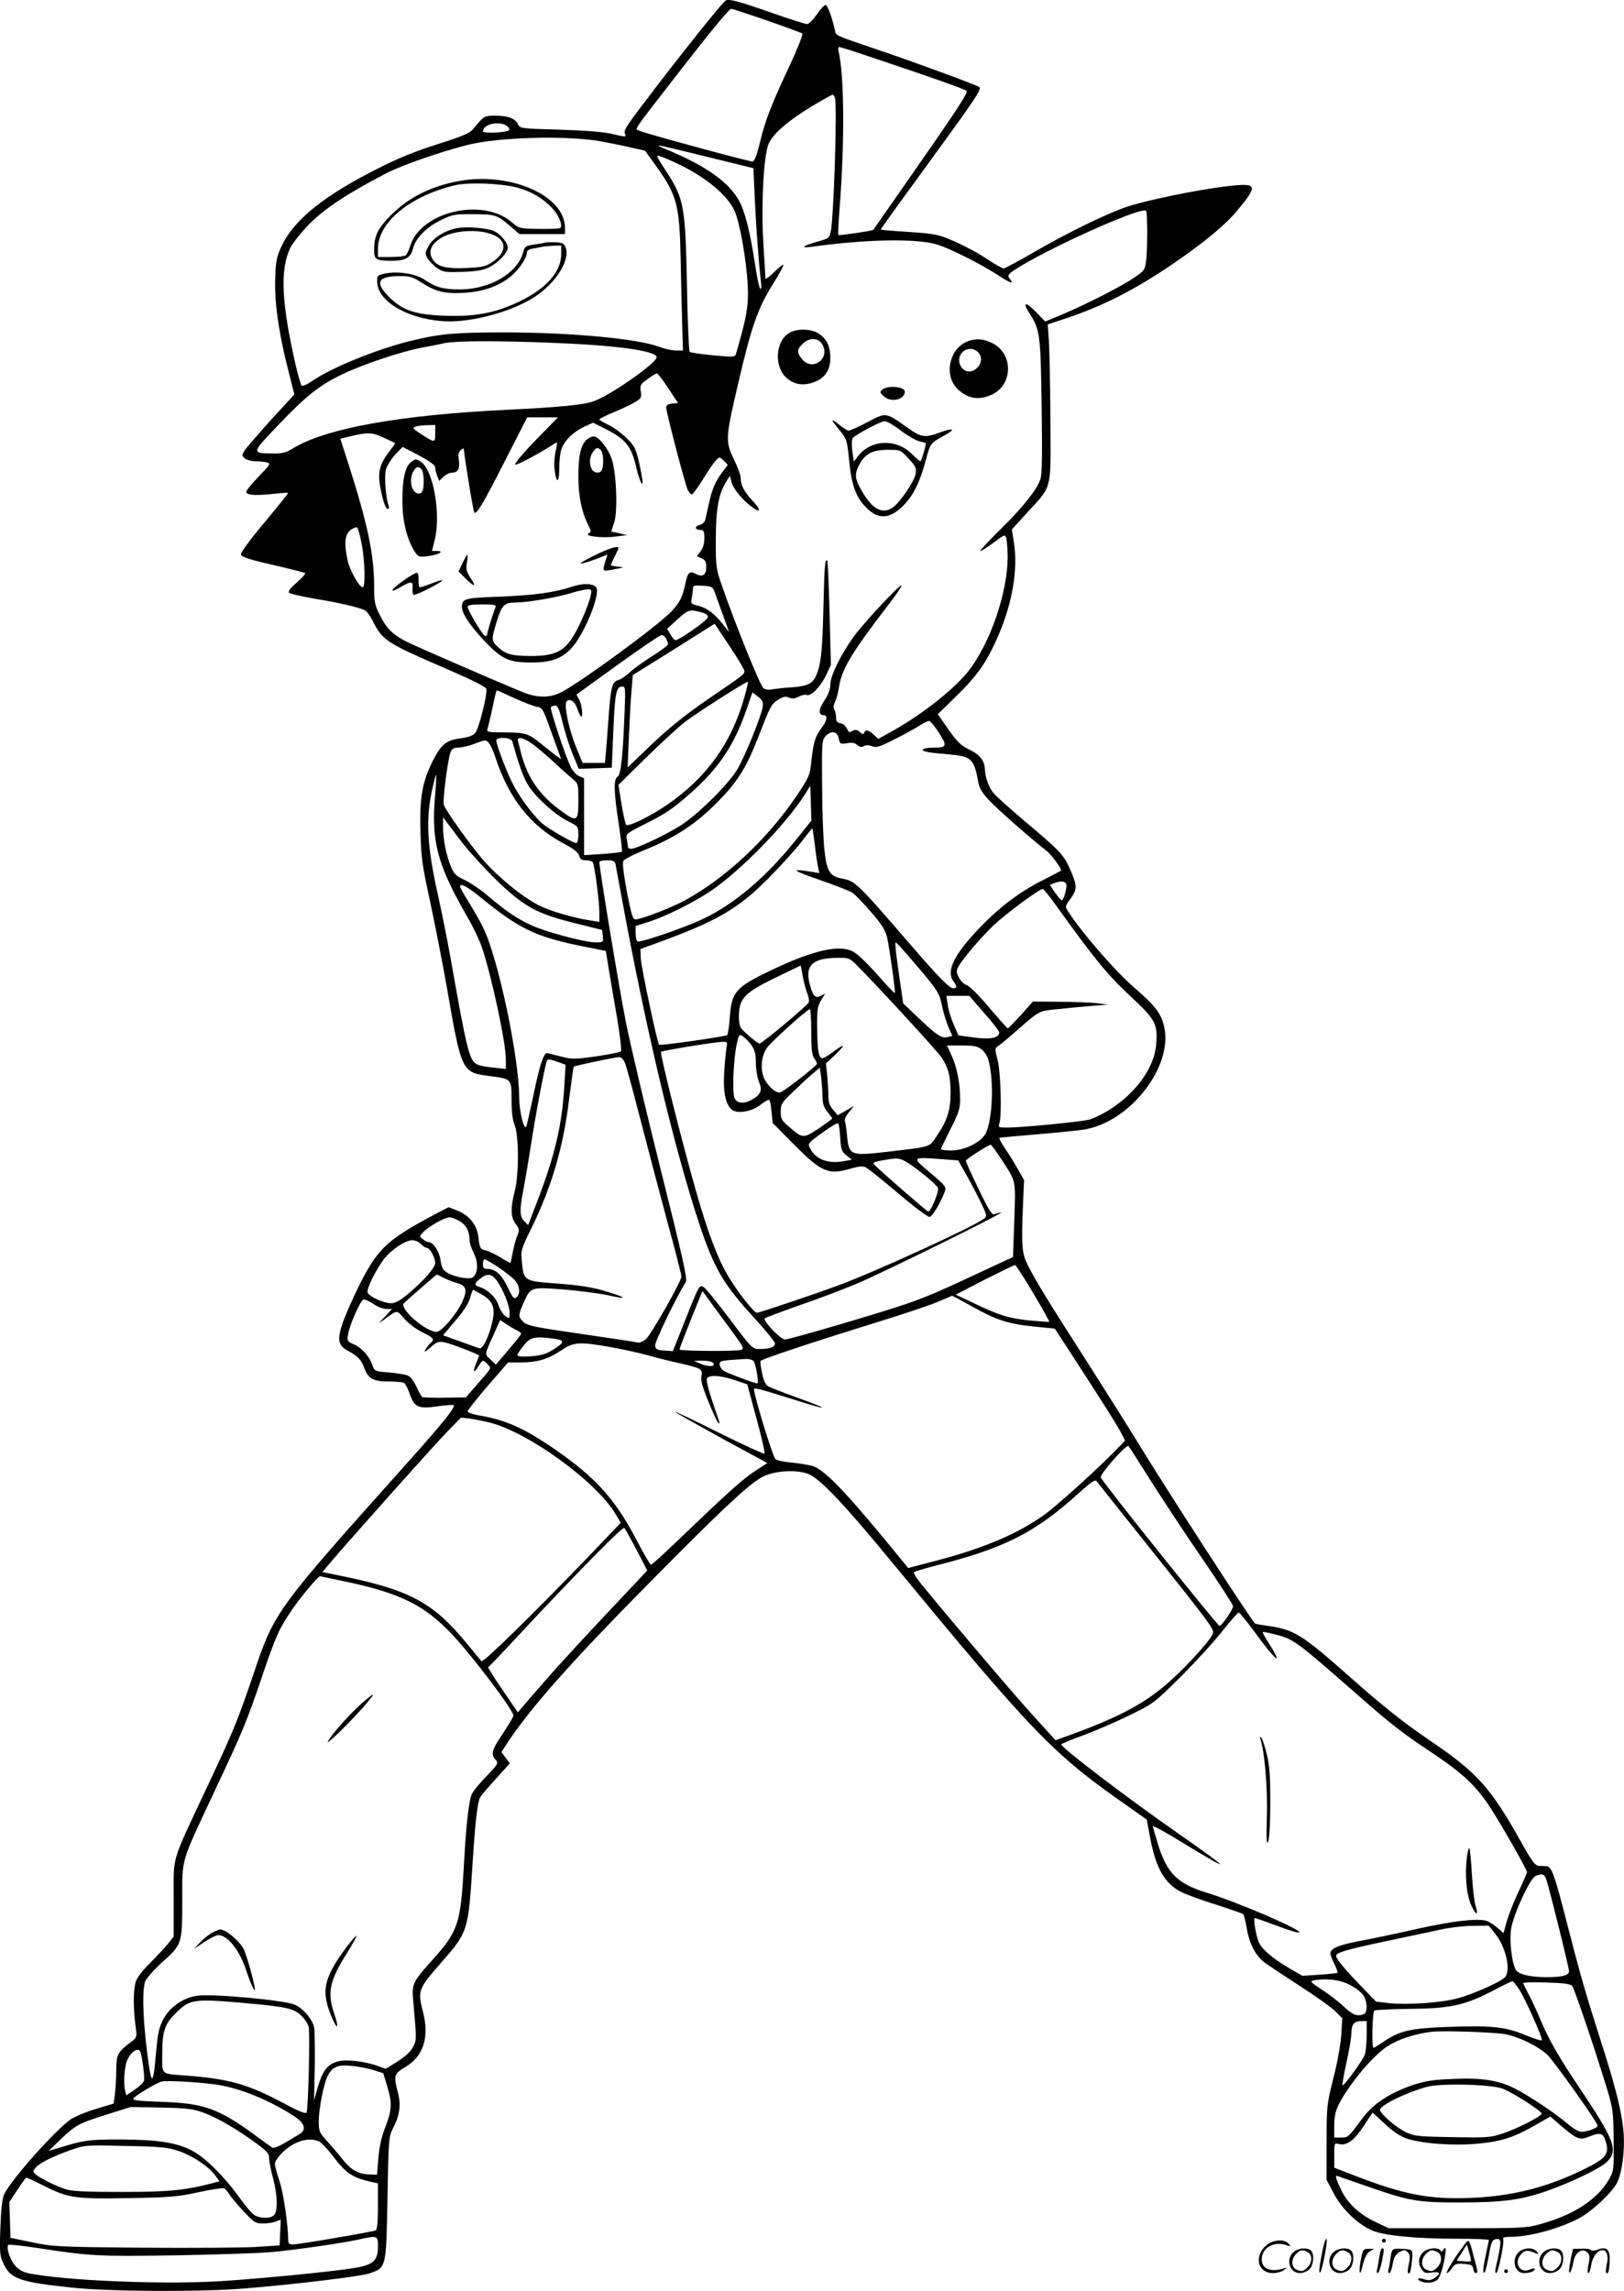 <?xml version="1.0" encoding="UTF-8"?>
<svg xmlns="http://www.w3.org/2000/svg" version="1.0" viewBox="0 0 850.804 1199.942" preserveAspectRatio="xMidYMid meet">
  <g transform="translate(0.002,1200.598) scale(0.1,-0.1)" fill="#000000" stroke="none">
    <path d="M3803 12004 c-14 -6 -183 -216 -370 -459 -155 -203 -167 -220 -159 -240 7 -18 7 -18 -74 1 -41 9 -142 17 -271 21 -196 5 -206 7 -215 27 -13 31 -52 46 -117 46 -61 0 -61 0 -120 -72 -17 -20 -57 -37 -184 -77 -112 -35 -210 -75 -310 -126 -280 -140 -439 -267 -505 -402 -28 -60 -33 -80 -36 -169 -5 -124 16 -280 64 -471 l36 -143 -124 -135 c-67 -75 -130 -147 -138 -161 -14 -23 -13 -26 4 -40 11 -8 36 -14 55 -14 20 0 46 -3 59 -6 21 -6 19 -11 -43 -74 -36 -38 -65 -73 -65 -79 0 -18 41 -22 130 -13 47 5 87 8 89 6 2 -2 -54 -71 -123 -154 -75 -89 -126 -159 -124 -168 3 -13 41 -26 168 -55 90 -21 166 -40 169 -43 3 -3 -17 -25 -44 -49 -34 -29 -47 -47 -40 -54 6 -5 66 -19 134 -31 131 -21 234 -46 263 -61 10 -5 27 -29 39 -52 54 -107 68 -116 394 -257 136 -59 201 -92 203 -103 6 -29 -39 -205 -57 -228 -12 -16 -35 -24 -76 -30 -78 -10 -103 -31 -148 -119 -55 -110 -70 -194 -64 -375 3 -132 10 -176 50 -360 25 -115 64 -316 87 -445 78 -450 79 -451 224 -470 117 -15 116 -14 116 -124 0 -64 5 -106 16 -132 23 -54 23 -265 0 -350 -22 -86 -21 -135 6 -169 19 -25 20 -31 9 -59 -8 -17 -18 -56 -24 -86 -6 -30 -11 -56 -13 -58 -1 -2 -24 10 -50 27 -27 16 -62 33 -77 37 -32 7 -33 9 -42 77 -8 60 -49 109 -111 133 l-44 17 -65 -34 c-252 -133 -303 -179 -398 -365 -36 -72 -77 -165 -92 -207 -29 -88 -24 -118 26 -145 55 -30 72 -48 88 -93 20 -54 47 -69 128 -69 34 0 68 -3 77 -6 8 -3 22 -28 31 -55 25 -74 46 -84 146 -69 45 6 83 9 86 6 10 -10 -58 -95 -228 -285 -717 -802 -709 -790 -827 -1141 -80 -234 -100 -283 -240 -580 -188 -401 -172 -346 -172 -578 l0 -199 -29 -37 c-17 -21 -59 -66 -95 -102 -43 -43 -69 -77 -76 -102 -12 -43 -12 -141 0 -227 8 -57 7 -61 -18 -80 -77 -58 -82 -68 -83 -152 0 -43 -4 -100 -7 -127 l-7 -48 -92 -28 c-51 -15 -111 -40 -133 -55 -78 -54 -306 -309 -346 -388 -12 -22 -18 -71 -22 -178 -5 -138 -3 -150 18 -193 36 -76 87 -94 357 -122 193 -21 677 -23 898 -5 271 22 609 63 659 79 90 31 89 24 96 394 5 307 7 325 28 365 36 68 44 122 27 187 -24 92 -22 99 41 137 93 56 124 156 90 287 -29 113 -26 120 103 267 131 150 135 161 156 500 15 235 26 332 42 360 5 8 41 50 81 94 l73 81 -22 29 -22 30 35 54 c125 187 340 429 773 866 343 347 481 476 553 518 59 35 180 44 246 19 60 -23 183 -152 426 -447 755 -915 855 -1019 1245 -1291 l103 -73 16 -87 c30 -165 77 -248 165 -292 25 -13 107 -43 181 -66 74 -24 139 -46 143 -50 4 -3 12 -35 18 -70 14 -85 47 -149 96 -185 23 -16 107 -72 187 -124 80 -51 162 -110 182 -130 l36 -36 -5 -85 c-3 -49 -20 -145 -41 -227 -35 -139 -36 -146 -36 -339 l0 -196 37 -70 c45 -86 133 -169 210 -198 68 -25 229 -40 441 -40 89 0 162 -3 162 -7 -1 -5 -7 -37 -15 -73 -16 -73 -19 -107 -7 -96 4 4 14 44 22 89 13 72 18 82 38 85 30 5 30 -11 -3 -155 -3 -13 -1 -23 3 -23 12 0 45 167 37 180 -4 6 11 10 38 10 97 0 244 39 352 93 68 34 178 135 206 189 27 52 42 170 35 263 -8 103 -40 233 -116 470 -82 256 -112 360 -180 625 -65 254 -81 300 -107 301 -10 1 -29 2 -42 2 -19 2 -36 24 -93 127 -157 280 -228 360 -463 520 -154 105 -250 181 -430 340 -255 226 -294 250 -432 270 -36 5 -66 10 -68 12 -42 51 -470 712 -620 958 -49 80 -165 264 -258 410 -199 310 -266 418 -309 503 -35 68 -38 97 -28 337 l5 115 -34 60 c-18 32 -49 82 -68 109 -19 28 -31 52 -26 53 4 1 94 9 200 18 106 9 218 20 250 26 236 43 456 327 413 532 -14 71 -47 115 -152 205 -100 85 -282 294 -352 404 -17 26 -17 27 14 69 35 49 34 66 -7 159 -30 68 -53 92 -230 241 -78 66 -153 133 -167 150 -25 29 -45 84 -46 124 -2 47 -26 78 -80 104 -46 22 -64 39 -111 106 l-56 80 97 95 c110 107 159 177 218 312 76 173 107 357 83 497 l-10 64 83 91 c130 142 121 107 119 486 -1 179 -5 364 -8 411 l-6 86 97 32 c190 63 362 151 556 283 165 113 273 202 338 279 113 136 109 148 -47 130 -158 -18 -435 -75 -538 -111 -115 -41 -316 -140 -489 -241 -75 -43 -142 -79 -148 -79 -7 0 -46 22 -87 49 -40 28 -115 68 -167 91 -89 39 -100 41 -241 51 -81 5 -148 11 -149 12 -2 1 94 135 213 297 292 401 319 440 302 451 -22 13 -325 125 -529 194 -235 80 -219 73 -226 104 -16 69 -39 131 -49 131 -7 0 -27 -22 -46 -50 -19 -27 -41 -50 -51 -50 -9 0 -92 26 -185 59 -175 61 -220 73 -240 65z m214 -105 c98 -34 182 -65 186 -69 5 -4 -24 -77 -63 -161 -99 -211 -129 -287 -158 -406 -18 -74 -30 -103 -40 -103 -21 0 -573 150 -595 162 -21 11 -39 -15 192 283 176 227 281 355 292 355 4 0 88 -27 186 -61z m593 -208 c290 -97 444 -152 453 -161 10 -9 -40 -86 -301 -460 -102 -146 -186 -266 -187 -268 -4 -5 -179 -31 -183 -27 -2 2 1 68 7 147 27 343 24 694 -6 816 -3 12 -1 22 4 22 5 0 101 -31 213 -69z m-236 -197 c13 -35 -6 -641 -23 -708 -6 -26 -14 -31 -69 -46 -76 -21 -93 -35 -32 -27 287 40 552 45 660 12 68 -21 223 -99 315 -158 68 -45 90 -52 66 -23 -17 21 -11 28 66 74 203 119 626 306 647 284 8 -7 8 -208 0 -266 -6 -44 -11 -50 -63 -85 -66 -45 -250 -139 -376 -192 l-89 -37 -50 51 c-55 57 -72 51 -31 -11 53 -81 57 -110 62 -483 4 -254 2 -356 -6 -382 -19 -57 -92 -148 -213 -267 -62 -61 -107 -110 -102 -110 6 0 37 20 70 44 57 43 59 44 66 23 3 -12 6 -52 7 -88 3 -194 -95 -476 -216 -621 -81 -96 -250 -226 -400 -308 l-62 -34 -24 22 c-26 25 -43 28 -50 10 -3 -10 -9 -9 -23 4 -14 12 -24 14 -37 6 -10 -5 -19 -8 -20 -6 -17 33 -28 44 -46 46 -15 3 -21 10 -21 30 0 15 -4 33 -9 41 -6 10 -5 24 4 41 7 14 16 48 20 75 13 93 65 180 253 425 45 57 78 107 75 110 -8 7 -197 -195 -250 -268 -68 -94 -123 -206 -123 -251 0 -25 -10 -53 -31 -84 -31 -47 -33 -77 -4 -77 23 0 18 -29 -11 -67 -33 -44 -42 -72 -53 -170 -8 -79 -12 -87 -74 -180 -153 -229 -376 -438 -591 -554 -74 -40 -227 -98 -257 -99 -14 0 -22 28 -45 146 -18 97 -24 151 -18 161 5 8 46 30 90 48 189 76 296 147 426 284 86 89 134 170 190 315 63 163 69 175 105 197 27 17 39 19 57 11 16 -7 29 -6 50 5 15 8 34 12 42 9 22 -9 72 42 101 102 l26 55 -7 271 c-4 149 -9 272 -12 275 -12 12 -15 -24 -20 -240 -6 -242 -13 -310 -42 -369 -19 -38 -50 -50 -137 -55 -27 -1 -66 -6 -85 -9 -23 -5 -40 -3 -51 6 -17 13 -152 348 -215 531 -33 93 -34 103 -34 245 0 159 14 238 52 301 l22 35 9 -35 c9 -34 58 -94 110 -131 45 -32 44 -12 -2 37 -44 48 -61 81 -61 120 0 13 -16 56 -36 97 -45 92 -43 113 25 403 67 289 101 385 177 508 35 55 61 103 58 106 -2 3 -25 -15 -49 -39 -25 -24 -45 -39 -45 -32 0 7 -5 90 -11 185 -12 199 1 452 27 518 22 53 100 121 225 197 57 34 107 62 110 62 4 0 10 -7 13 -16z m-1718 -148 c10 -8 15 -18 11 -22 -12 -13 -137 -18 -137 -6 0 38 86 57 126 28z m489 -80 c44 -8 115 -22 157 -32 l77 -17 55 -76 c113 -158 126 -204 132 -496 2 -115 6 -270 8 -342 l4 -133 -36 0 c-21 0 -60 9 -88 19 -111 43 -459 75 -804 76 -273 0 -345 -7 -505 -46 -178 -45 -409 -139 -510 -209 -26 -18 -50 -28 -55 -24 -4 5 -17 50 -29 99 -77 334 -85 508 -30 623 13 26 59 83 103 128 82 81 197 157 401 263 89 46 341 132 462 156 170 34 499 40 658 11z m566 -83 l236 -58 7 -155 c7 -155 21 -341 32 -435 4 -33 3 -47 -4 -40 -5 6 -17 62 -26 125 -25 165 -52 275 -83 333 -53 97 -170 181 -367 264 -94 39 -101 41 205 -34z m-177 -27 c157 -72 276 -169 315 -256 27 -62 61 -252 68 -385 6 -109 -5 -170 -62 -365 -4 -14 -19 -15 -119 -5 -63 6 -118 14 -123 18 -4 5 -11 160 -14 345 -8 414 -16 456 -102 590 -60 93 -59 92 -48 92 5 0 44 -15 85 -34z m-631 -946 c329 -13 537 -42 537 -75 0 -31 -245 -202 -331 -231 -52 -19 -184 -31 -444 -44 -572 -27 -965 -98 -1136 -206 -31 -19 -51 -24 -101 -23 -112 1 -113 -1 33 152 146 153 217 209 342 267 108 51 299 114 402 134 44 8 100 19 125 25 61 12 276 13 573 1z m598 -237 l51 -78 -31 -3 c-21 -2 -31 -9 -31 -20 0 -24 99 -403 113 -432 7 -14 17 -24 22 -24 5 1 31 37 58 80 27 44 57 88 68 99 19 19 19 19 41 -2 l21 -22 -25 -33 c-39 -51 -57 -92 -73 -165 -9 -37 -17 -78 -20 -89 -3 -13 -15 -24 -30 -28 -29 -7 -25 -26 6 -26 16 0 19 -7 19 -44 0 -28 -7 -52 -20 -68 l-19 -25 24 -11 c20 -9 25 -19 25 -47 0 -41 -20 -54 -55 -35 -32 17 -42 8 -54 -48 -16 -75 -27 -99 -73 -148 -65 -71 -476 -372 -578 -424 -60 -31 -128 -30 -205 2 -169 70 -557 239 -601 261 -76 38 -109 71 -143 139 -28 55 -31 71 -31 154 0 165 -34 327 -138 651 l-39 121 41 10 c103 25 122 25 185 -4 34 -15 61 -28 61 -30 0 -2 -16 -24 -35 -49 -46 -61 -56 -103 -44 -174 14 -77 29 -121 41 -121 6 0 7 8 4 17 -15 39 -24 155 -14 190 5 19 27 54 48 77 l39 41 53 -27 c88 -46 118 -67 118 -82 0 -8 5 -27 10 -42 l11 -27 22 22 c13 11 32 21 43 21 32 0 44 19 38 64 -5 31 -2 45 10 55 9 7 16 10 16 5 2 -36 49 -327 55 -332 12 -12 44 41 161 271 l116 227 80 0 81 0 -119 -122 c-67 -69 -112 -124 -105 -126 10 -3 122 56 199 106 22 14 23 14 18 -9 -13 -65 -15 -93 -9 -134 9 -66 23 -55 23 18 0 34 4 78 10 96 13 45 60 93 119 121 l48 22 60 -30 c114 -58 141 -92 168 -211 17 -71 39 -111 29 -49 -12 74 -27 134 -40 159 -18 36 -87 96 -139 121 -25 12 -45 24 -45 27 0 4 35 21 78 39 42 17 92 41 111 53 30 18 33 24 28 55 -5 32 -2 37 35 64 23 17 45 30 50 30 4 0 31 -35 59 -77z m-1221 -238 c0 -51 0 -51 -84 4 -33 22 -36 26 -20 32 11 4 38 8 62 8 l42 1 0 -45z m-385 -579 c17 -90 20 -226 5 -226 -18 0 -68 90 -79 141 -19 89 -15 135 16 159 14 11 30 17 35 12 4 -4 15 -43 23 -86z m1851 -256 c6 -19 26 -73 43 -120 l31 -85 -28 35 c-47 61 -86 90 -130 102 -42 10 -44 12 -38 41 3 16 6 38 6 49 0 17 6 19 52 16 48 -3 52 -5 64 -38z m-73 -101 c27 -7 37 -15 35 -27 -3 -17 -157 -124 -171 -119 -5 1 -16 15 -25 31 l-17 28 53 49 c57 52 66 55 125 38z m227 -308 c0 -17 0 -17 -195 -150 -113 -78 -197 -145 -289 -232 l-128 -123 7 167 c4 92 10 201 14 242 l6 75 215 134 214 135 78 -117 c43 -64 78 -123 78 -131z m-410 170 c5 -11 10 -24 10 -29 0 -6 -37 -34 -82 -62 -46 -29 -99 -67 -118 -85 -19 -18 -45 -36 -58 -40 -35 -10 -42 -35 -53 -187 -6 -79 -12 -167 -15 -195 l-5 -53 -59 0 -58 0 -30 73 c-41 98 -70 233 -53 250 17 17 44 -2 56 -41 6 -17 14 -34 18 -38 13 -14 7 57 -8 86 l-15 28 216 156 c119 86 223 156 230 156 7 0 18 -9 24 -19z m410 -306 c-67 -239 -197 -421 -403 -563 -90 -62 -205 -118 -217 -106 -4 5 -15 54 -24 109 l-16 100 142 140 c79 77 172 163 207 190 69 52 324 215 329 210 2 -2 -6 -38 -18 -80z m-627 -57 c-9 -246 -20 -351 -37 -360 -22 -12 -21 -73 5 -246 12 -78 20 -145 17 -147 -3 -3 -48 -8 -102 -12 l-96 -6 0 202 0 201 -25 10 c-13 5 -33 26 -44 47 -28 55 -111 305 -105 315 3 4 13 8 23 8 13 0 22 -20 39 -91 12 -50 36 -125 53 -165 l31 -75 87 3 86 3 8 188 c8 200 15 237 46 237 17 0 18 -7 14 -112z m-582 53 c46 -21 99 -42 117 -46 37 -8 32 1 93 -168 l39 -108 -28 20 c-15 11 -51 40 -81 64 -61 51 -81 57 -198 57 -76 0 -84 2 -79 18 3 9 12 49 21 87 23 108 25 115 29 115 2 0 41 -18 87 -39z m1305 -46 c-6 -47 -94 -263 -134 -330 -46 -76 -196 -226 -289 -288 -73 -48 -238 -127 -267 -127 -9 0 -16 4 -16 9 0 5 -3 22 -6 39 -6 30 -5 31 87 78 113 56 152 82 244 163 150 132 230 252 295 438 l32 93 29 -23 c23 -18 28 -28 25 -52z m923 -137 c45 -71 42 -78 -31 -78 -26 0 -49 -4 -53 -9 -6 -11 25 -17 135 -26 121 -11 133 -23 156 -150 5 -28 22 -55 58 -93 43 -46 226 -207 301 -264 24 -19 80 -96 74 -102 -2 -2 -47 -25 -99 -52 -124 -63 -227 -142 -334 -254 -130 -137 -170 -222 -131 -274 20 -26 19 -36 -2 -36 -19 0 -80 62 -216 220 -293 339 -296 341 -369 355 -61 12 -78 39 -89 151 -6 55 -12 205 -12 335 -2 220 -1 238 17 258 29 32 62 28 70 -10 6 -30 8 -31 43 -26 26 5 42 2 54 -9 13 -11 23 -13 35 -6 10 6 26 6 43 -1 22 -8 40 -3 116 36 50 25 108 57 130 71 22 14 46 26 52 26 7 0 30 -28 52 -62z m-2235 -45 c36 -131 61 -196 87 -236 42 -63 141 -152 206 -183 52 -26 53 -27 53 -70 0 -25 -5 -44 -11 -44 -14 0 -124 62 -167 94 -42 30 -113 122 -158 202 -33 59 -93 215 -94 242 0 20 78 16 84 -5z m113 -19 c26 -20 75 -62 108 -93 33 -31 75 -68 93 -83 32 -27 32 -27 32 -117 0 -110 -7 -114 -96 -48 -109 80 -171 171 -204 297 -6 25 -13 53 -16 63 -9 29 30 20 83 -19z m-235 9 c9 -10 23 -43 33 -73 70 -214 182 -357 352 -449 59 -31 83 -50 87 -67 5 -18 13 -24 36 -24 16 0 32 -5 36 -11 9 -16 34 -203 34 -263 l0 -49 -42 7 c-98 15 -217 50 -279 82 -92 49 -212 148 -294 243 -73 87 -191 252 -200 282 -7 21 21 237 35 274 7 19 17 25 42 25 18 1 56 9 83 20 63 23 59 23 77 3z m-283 -278 c-20 -239 12 -359 172 -636 28 -48 61 -118 74 -156 51 -152 125 -497 125 -585 l0 -51 -66 7 c-37 4 -75 11 -85 17 -40 21 -52 67 -139 559 -17 96 -47 245 -66 330 -58 259 -65 402 -27 563 8 37 17 67 18 65 2 -2 -1 -53 -6 -113z m1895 -223 c-161 -202 -328 -343 -497 -422 -99 -46 -324 -123 -338 -115 -5 4 -9 23 -9 44 l0 37 73 23 c91 30 231 100 322 161 158 108 393 349 491 504 l29 46 3 -91 3 -91 -77 -96z m-1773 7 c58 -79 188 -218 269 -287 101 -86 168 -118 340 -161 l145 -36 3 -32 c3 -32 2 -33 -37 -33 -57 0 -264 55 -340 91 -72 33 -134 75 -230 157 -35 30 -88 65 -117 79 -44 20 -55 30 -72 71 -24 56 -42 148 -41 211 l0 46 22 -29 c12 -16 38 -51 58 -77z m1868 -39 c5 -47 13 -99 17 -116 l6 -31 -49 8 c-106 17 -91 5 52 -44 83 -29 161 -59 174 -69 12 -9 56 -54 96 -101 58 -67 75 -96 83 -134 14 -65 44 -284 40 -289 -2 -1 -45 43 -94 100 -55 61 -106 110 -129 120 -74 35 -209 3 -425 -100 -188 -90 -207 -112 -217 -250 -3 -47 -10 -87 -14 -90 -14 -8 -350 -56 -356 -50 -10 10 -93 402 -96 451 l-2 50 90 33 c310 113 420 177 575 332 63 63 142 150 175 192 32 43 60 76 61 75 1 -1 7 -40 13 -87z m-1044 -102 c2 -13 16 -86 30 -163 126 -688 274 -1312 407 -1715 79 -238 126 -319 292 -500 58 -63 106 -122 106 -131 0 -19 -28 -29 -82 -29 -36 0 -40 4 -155 157 -65 86 -126 162 -136 167 -23 14 -24 13 -99 -177 l-63 -158 -45 3 c-38 3 -45 6 -48 26 -3 18 109 250 161 333 9 15 -15 124 -131 586 -78 312 -160 659 -182 770 -34 168 -140 809 -140 843 0 6 18 10 40 10 33 0 40 -4 45 -22z m2361 -103 c6 -16 -14 -85 -24 -85 -4 1 -19 19 -35 41 l-27 40 22 9 c34 13 58 12 64 -5z m-3071 -67 c202 -165 288 -207 520 -255 l139 -28 12 -75 c7 -41 26 -158 44 -259 17 -101 28 -187 23 -192 -4 -4 -63 -16 -130 -26 -116 -16 -126 -16 -187 0 -35 9 -67 17 -70 17 -18 0 -39 -64 -70 -214 -20 -93 -37 -171 -40 -173 -12 -13 -36 87 -36 152 0 214 -112 740 -190 895 -17 34 -51 94 -76 133 -24 39 -44 75 -44 79 0 21 36 2 105 -54z m3018 -45 c203 -282 268 -362 385 -471 137 -127 148 -149 139 -258 -9 -115 -99 -244 -231 -332 -42 -28 -95 -54 -122 -61 -55 -12 -352 -41 -427 -41 -46 0 -48 1 -41 23 13 40 7 268 -10 332 -15 59 -15 60 7 75 12 8 53 42 90 75 125 109 117 105 213 115 49 5 130 13 179 17 l90 7 -55 7 c-30 4 -119 7 -197 8 l-142 1 -62 -70 c-35 -38 -66 -70 -69 -70 -4 0 -48 50 -99 110 -52 62 -103 113 -116 116 -12 3 -31 20 -40 38 -15 27 -16 36 -5 57 22 42 119 155 188 221 62 58 236 187 255 188 4 0 36 -39 70 -87z m-756 -285 c138 -161 144 -171 159 -244 8 -36 23 -86 34 -110 l19 -44 -25 -6 c-31 -8 -56 9 -154 102 l-78 74 -16 108 c-23 157 -29 212 -23 212 3 0 41 -42 84 -92z m-295 -21 c93 -91 427 -454 450 -489 36 -53 48 -98 48 -184 0 -91 -17 -146 -68 -221 -47 -69 -22 -61 -265 -90 -191 -22 -199 -19 -209 81 -3 37 -9 74 -12 82 -3 7 7 28 22 45 l26 32 -42 -24 -43 -24 -24 28 c-18 20 -25 40 -25 70 0 23 -3 72 -6 108 l-7 65 47 44 c25 24 44 45 42 48 -3 2 -26 -12 -52 -32 -26 -20 -52 -35 -58 -33 -18 6 -24 47 -25 161 -1 95 2 113 21 143 l21 35 -23 -12 c-29 -16 -43 0 -60 70 -22 91 20 128 147 129 57 1 64 -2 95 -32z m-252 -156 c7 -17 10 -37 7 -45 -6 -16 -245 -216 -258 -216 -9 0 -77 56 -96 80 -17 21 -16 105 2 140 22 42 66 72 196 134 l114 55 11 -59 c6 -32 17 -72 24 -89z m926 -101 c44 -49 79 -95 79 -102 0 -29 -49 -38 -133 -26 l-81 11 -24 56 c-14 31 -29 77 -32 104 l-7 47 60 0 60 0 78 -90z m-906 -98 c0 -88 4 -123 15 -138 8 -10 15 -24 15 -30 0 -9 -148 -126 -188 -148 -18 -11 -56 17 -82 59 -29 47 -25 126 9 174 24 33 210 201 224 201 4 0 7 -53 7 -118z m-312 -72 c17 -25 22 -47 22 -92 0 -32 7 -75 15 -95 19 -46 13 -67 -29 -93 -44 -27 -82 -26 -97 2 -14 26 -7 207 11 286 11 51 13 53 33 39 12 -8 32 -29 45 -47z m-132 -12 c-3 -18 -9 -77 -12 -131 -7 -108 10 -178 48 -198 32 -17 102 -2 143 31 21 16 41 28 45 25 4 -2 10 -31 12 -63 l6 -58 112 -113 c145 -146 180 -161 300 -125 38 11 59 13 75 6 12 -5 88 -67 170 -136 82 -70 156 -125 165 -124 15 3 60 78 79 131 10 26 6 31 -75 100 -99 83 -99 83 54 72 l92 -7 40 -71 c23 -40 57 -105 77 -146 35 -72 35 -75 17 -89 -55 -42 -572 -279 -761 -348 -138 -51 -415 -144 -428 -144 -14 0 -97 104 -146 185 -59 97 -111 235 -174 457 -72 252 -189 718 -182 725 7 6 279 51 321 52 27 1 28 -1 22 -31z m1337 -9 c15 -11 31 -37 36 -57 30 -110 20 -322 -17 -386 -26 -45 -111 -86 -178 -86 -30 0 -54 3 -54 8 0 4 23 51 50 105 43 84 50 106 50 155 0 84 -16 166 -44 228 l-25 54 78 0 c64 0 83 -4 104 -21z m-1869 -71 c8 -18 43 -148 79 -288 36 -140 100 -381 141 -535 42 -153 76 -286 76 -295 0 -25 -158 -303 -186 -328 -14 -12 -33 -20 -42 -18 -10 3 -143 23 -296 45 -242 35 -282 43 -303 62 -29 28 -29 36 0 101 38 84 35 83 210 70 84 -7 190 -21 236 -31 107 -25 93 -10 -24 24 -64 19 -135 30 -244 38 -177 13 -177 13 -187 114 -6 59 -5 64 49 174 106 215 168 426 198 674 12 94 23 172 25 174 5 5 212 49 237 50 11 1 23 -11 31 -31z m-335 0 l24 -9 -7 -117 c-12 -203 -51 -365 -144 -605 l-45 -118 -20 20 c-25 25 -26 60 -4 171 9 47 26 148 38 225 23 153 76 432 85 447 5 8 22 5 73 -14z m1370 -175 c1 -40 7 -58 26 -81 14 -17 25 -32 25 -34 0 -3 -32 -26 -71 -53 -81 -53 -84 -53 -156 10 -38 32 -43 42 -43 79 0 38 5 47 63 102 34 33 80 76 102 94 l40 34 7 -50 c3 -27 7 -72 7 -101z m93 -217 c4 -61 7 -71 33 -92 l28 -22 -37 -7 c-87 -17 -151 7 -182 66 -13 26 -12 27 64 82 42 31 80 53 83 49 4 -4 9 -38 11 -76z m845 -113 c78 -121 74 -101 67 -317 l-7 -194 -101 -47 c-274 -129 -360 -166 -471 -203 -165 -55 -599 -182 -623 -182 -23 0 -117 99 -105 111 4 4 85 34 178 67 94 32 229 83 300 113 131 54 797 383 760 375 -11 -2 -27 -7 -36 -10 -12 -5 -30 23 -82 132 -37 76 -67 142 -67 148 0 8 115 82 130 84 4 0 29 -35 57 -77z m-497 -14 c56 -34 157 -118 164 -135 7 -17 -37 -124 -51 -124 -6 0 -230 194 -282 245 -11 11 -5 15 40 23 81 14 91 14 129 -9z m-2342 -309 c35 -21 52 -54 52 -98 0 -15 9 -44 20 -65 23 -43 26 -95 6 -122 -11 -15 -21 -17 -61 -12 -27 4 -62 15 -79 25 -25 15 -32 27 -38 66 -6 47 -38 96 -62 96 -6 0 -20 7 -30 15 -19 14 -19 15 0 36 26 29 114 79 139 79 11 0 35 -9 53 -20z m-203 -120 c10 -11 24 -20 31 -20 16 0 44 -51 44 -80 0 -24 -61 -93 -143 -162 -42 -35 -67 -48 -89 -48 -38 0 -114 35 -122 56 -7 17 38 110 83 172 37 50 114 102 151 102 15 0 35 -9 45 -20z m401 -118 c32 -22 71 -51 87 -67 30 -31 36 -75 12 -95 -12 -10 -19 -2 -46 55 -32 67 -64 95 -109 95 -15 0 -20 6 -20 25 0 14 4 25 8 25 5 0 35 -17 68 -38z m2807 -139 c48 -80 85 -148 84 -150 -2 -2 -50 2 -106 7 -110 12 -155 26 -295 93 l-89 42 151 78 c84 42 155 77 160 77 4 0 47 -66 95 -147z m-3091 81 c17 -9 50 -22 72 -28 49 -14 56 -36 28 -98 -29 -65 -109 -158 -135 -158 -57 0 -198 124 -171 150 19 19 169 149 172 150 2 0 17 -7 34 -16z m281 -16 c33 -46 67 -131 67 -169 0 -30 -1 -31 -22 -17 -12 8 -28 34 -36 57 -14 42 -56 82 -99 96 -30 8 -29 19 3 44 37 29 59 26 87 -11z m-78 -73 c56 -32 70 -68 56 -135 -18 -82 -51 -152 -70 -146 -9 3 -55 19 -103 37 l-87 31 65 77 c43 49 69 91 77 119 6 23 13 42 16 42 2 0 23 -11 46 -25z m1338 -231 c31 -43 34 -53 21 -58 -23 -9 -324 -7 -324 2 0 7 61 162 106 271 l14 35 73 -100 c40 -54 90 -122 110 -150z m1226 171 c127 -72 194 -94 327 -107 l110 -11 79 -121 c175 -270 257 -399 272 -432 l17 -34 -50 -51 c-91 -95 -309 -291 -370 -335 -141 -101 -314 -175 -567 -242 l-149 -39 -86 105 c-249 303 -357 415 -420 431 -20 5 -70 13 -109 17 -40 3 -77 12 -81 18 -16 19 -112 334 -112 365 0 11 28 3 229 -60 68 -22 126 -38 128 -36 2 3 -56 26 -129 52 -73 26 -142 53 -154 60 -14 9 -25 32 -32 71 -7 31 -10 60 -7 62 12 12 307 109 640 212 110 34 236 76 280 94 44 19 82 34 83 35 2 0 48 -24 101 -54z m-3131 10 c20 -14 50 -25 66 -25 l30 0 -39 -42 c-33 -34 -35 -37 -10 -19 81 59 71 58 114 9 21 -24 64 -56 95 -71 60 -29 65 -37 40 -57 -8 -8 -20 -23 -26 -34 -8 -15 0 -11 27 12 33 30 42 33 74 27 33 -6 181 -63 181 -70 0 -1 -7 -19 -16 -40 -19 -47 -12 -56 12 -16 22 36 25 37 49 11 20 -23 26 -12 -63 -114 l-51 -59 -111 -2 c-60 -1 -114 1 -119 4 -4 3 -17 27 -29 53 -11 25 -30 51 -41 57 -11 7 -56 14 -99 18 -79 6 -79 6 -91 39 -17 48 -57 92 -98 109 -33 14 -35 18 -30 49 9 56 67 186 83 186 8 0 32 -11 52 -25z m750 -137 c12 -6 22 -14 22 -18 0 -4 -30 -42 -66 -84 l-66 -78 -29 28 c-31 30 -34 17 25 147 l26 59 33 -22 c17 -11 42 -26 55 -32z m196 -44 c56 -8 55 -19 -7 -58 -36 -22 -63 -30 -117 -34 -44 -3 -70 -1 -70 6 0 5 15 28 33 50 35 45 58 50 161 36z m291 -43 c61 -11 151 -30 200 -44 50 -14 122 -32 160 -40 116 -26 128 -32 120 -67 -5 -22 4 -56 35 -132 23 -57 46 -107 52 -113 8 -7 9 -5 6 5 -3 8 -20 58 -38 112 -18 53 -30 103 -27 112 9 22 67 20 147 -7 l65 -22 48 -178 c27 -98 46 -182 42 -185 -3 -3 -113 47 -243 112 -130 65 -232 113 -227 108 6 -6 117 -68 247 -140 l238 -129 -63 -41 c-65 -42 -147 -116 -395 -354 -79 -76 -147 -138 -151 -138 -5 0 -37 55 -72 122 -107 206 -204 319 -387 451 -185 133 -290 183 -434 208 -39 6 -68 16 -68 23 0 6 48 66 106 134 l106 122 67 0 c86 0 143 17 211 63 65 44 93 46 255 18z m753 -74 c11 -13 29 -117 20 -117 -15 0 -155 53 -175 65 -13 9 -23 24 -23 35 0 19 5 20 136 28 17 1 36 -4 42 -11z m-224 -3 c9 -3 16 -10 16 -15 0 -13 -41 -10 -75 6 l-30 13 37 1 c20 1 43 -2 52 -5z m-1158 -319 c206 -53 561 -312 660 -481 l26 -44 -170 -178 c-298 -309 -551 -557 -560 -547 -5 6 -38 46 -74 90 -184 224 -305 287 -701 365 l-58 12 43 51 c86 102 542 614 612 685 l71 73 46 -5 c25 -4 72 -13 105 -21z m3466 -310 c63 -99 184 -283 271 -409 86 -126 157 -235 157 -243 0 -17 -59 -103 -71 -103 -10 0 -592 726 -622 777 -9 14 134 176 145 165 4 -4 58 -88 120 -187z m-62 -280 c394 -493 394 -494 382 -520 -18 -39 -141 -173 -231 -252 -125 -110 -255 -179 -508 -272 l-83 -30 -111 122 c-98 107 -389 449 -576 676 -35 41 -59 78 -55 82 4 4 54 19 111 34 362 91 524 173 751 379 65 59 87 74 95 64 5 -7 107 -135 225 -283z m-2635 -77 l56 -108 -214 -227 c-195 -208 -287 -309 -418 -462 l-46 -54 -54 79 c-30 44 -66 96 -78 117 l-24 39 45 46 c24 26 116 123 203 217 268 284 458 476 466 468 4 -5 33 -56 64 -115z m-1534 -164 c293 -61 421 -124 566 -277 107 -113 323 -399 323 -427 0 -6 -25 -47 -55 -93 -59 -87 -65 -110 -38 -139 15 -17 13 -22 -50 -87 -37 -38 -71 -80 -76 -94 -16 -41 -30 -170 -41 -377 -17 -301 -30 -340 -165 -490 -100 -111 -108 -127 -101 -204 19 -215 19 -213 1 -250 -12 -24 -37 -48 -80 -76 l-64 -40 -42 15 c-67 24 -160 35 -203 25 -57 -13 -85 -47 -110 -132 l-21 -74 4 174 c1 95 0 189 -3 208 -8 42 -59 102 -102 120 -56 24 -430 58 -509 47 -73 -9 -145 -59 -178 -121 -24 -45 -30 -71 -40 -182 -16 -186 -25 -176 -52 55 -17 151 -19 280 -5 321 6 17 44 60 85 98 110 99 109 96 110 326 0 229 -12 187 167 570 150 318 171 369 252 608 73 214 87 245 156 347 43 63 136 175 146 175 2 0 58 -12 125 -26z m4772 -266 c107 -148 156 -188 78 -65 -22 34 -38 63 -36 65 1 2 31 -4 66 -13 96 -24 109 -34 424 -310 188 -165 237 -203 405 -315 157 -105 224 -169 299 -284 62 -96 191 -323 191 -336 0 -4 -20 -50 -44 -101 -25 -52 -52 -122 -62 -156 l-17 -62 -34 29 c-18 16 -45 33 -59 36 -49 13 -181 -3 -364 -44 -102 -23 -234 -51 -295 -62 -114 -22 -155 -39 -155 -66 0 -8 9 -33 21 -55 11 -23 18 -43 16 -46 -3 -2 -45 -7 -94 -10 l-90 -6 -72 42 c-89 53 -140 97 -157 136 -15 36 -29 125 -20 125 4 0 56 -19 117 -41 60 -23 113 -39 116 -35 14 14 -323 159 -487 209 -152 47 -207 102 -254 255 -14 46 -26 87 -26 92 0 6 69 -32 153 -84 269 -164 264 -152 -18 45 -270 188 -615 451 -615 468 0 3 53 26 118 49 64 24 173 71 242 105 123 60 127 63 266 201 78 78 176 185 218 239 42 53 81 97 86 97 4 0 42 -46 83 -102z m1527 -1293 c14 -38 120 -464 120 -484 0 -22 -36 -31 -124 -31 -77 1 -137 14 -152 35 -23 31 -38 155 -27 221 14 78 99 263 128 274 34 14 45 11 55 -15z m-267 -287 c58 -72 85 -198 49 -231 -28 -25 -160 -84 -243 -107 -85 -24 -261 -36 -362 -26 l-68 8 -86 89 c-82 85 -123 135 -123 151 0 17 53 32 254 75 116 24 249 53 296 63 47 10 122 19 167 19 l82 1 34 -42z m-815 -248 c54 -13 116 -53 131 -86 16 -36 14 -81 -5 -88 -34 -13 -57 -4 -103 39 -26 25 -78 65 -115 89 -59 39 -65 45 -44 49 42 8 92 7 136 -3z m942 -46 c33 -52 122 -252 118 -264 -2 -5 -41 8 -88 27 -104 44 -179 51 -416 42 -187 -7 -245 -21 -327 -78 -25 -17 -48 -31 -51 -31 -11 0 -6 189 4 195 6 4 90 8 188 9 210 2 288 19 435 96 51 27 95 48 100 49 4 1 21 -20 37 -45z m277 19 c12 -15 115 -319 179 -528 35 -115 36 -126 38 -280 1 -158 1 -160 -27 -208 -60 -102 -183 -182 -352 -229 -76 -22 -98 -23 -440 -23 l-360 0 -67 32 c-85 40 -147 97 -181 167 -24 49 -33 76 -24 76 1 0 61 -21 132 -46 248 -87 284 -94 511 -94 228 0 323 13 460 61 132 47 275 116 312 151 62 61 43 111 -153 403 -99 148 -146 231 -185 320 -28 66 -62 140 -76 164 -13 24 -24 47 -24 50 0 4 55 5 123 3 93 -3 125 -7 134 -19z m-6962 -88 c228 -20 266 -29 305 -68 17 -17 33 -42 37 -56 8 -31 -2 -435 -11 -450 -5 -8 -43 7 -120 49 -189 100 -286 128 -516 145 -129 10 -120 2 -120 108 0 124 12 160 70 218 74 74 94 77 355 54z m5885 -169 c0 -41 -5 -87 -10 -102 -13 -33 -110 -167 -117 -160 -2 2 7 56 21 119 14 63 26 132 26 154 0 46 14 63 52 63 l28 0 0 -74z m728 5 c74 -15 175 -65 220 -109 39 -40 262 -353 262 -370 0 -12 -54 -32 -86 -32 -12 0 -44 18 -70 41 -62 54 -205 149 -280 187 -84 42 -172 56 -323 49 -101 -4 -142 -10 -209 -32 -121 -41 -207 -97 -265 -175 -75 -101 -74 -100 -112 -100 l-35 0 0 60 c0 70 13 106 69 189 70 103 152 192 213 231 54 35 140 63 228 74 58 7 331 -2 388 -13z m-7154 -89 c10 -17 26 -141 20 -156 -4 -9 -26 -30 -49 -46 l-43 -29 -6 22 c-8 32 -7 96 4 142 11 50 58 92 74 67z m1221 -98 l53 -17 22 -74 c26 -86 23 -120 -15 -218 -17 -45 -29 -100 -33 -155 l-7 -85 -42 2 c-57 2 -95 24 -139 80 -21 27 -58 69 -81 95 -40 44 -43 51 -43 103 0 65 26 197 46 237 25 48 52 60 122 54 35 -3 87 -13 117 -22z m-833 -75 c124 -16 276 -76 416 -165 59 -38 70 -73 30 -97 -13 -7 -47 -28 -76 -45 -30 -18 -59 -29 -65 -25 -7 4 -45 32 -86 62 -195 143 -272 171 -494 178 -134 5 -156 8 -146 20 14 17 119 79 145 86 24 7 174 -1 276 -14z m6753 -24 c62 -26 205 -119 202 -130 -5 -16 -135 -82 -208 -105 -60 -20 -84 -21 -260 -18 -174 3 -199 5 -241 25 -51 23 -138 98 -138 118 0 24 133 89 243 120 74 21 345 14 402 -10z m-6803 -127 c70 -26 176 -88 277 -163 50 -37 61 -50 61 -73 0 -16 9 -62 20 -103 22 -82 26 -160 10 -190 -12 -22 -64 -26 -102 -8 -13 5 -48 45 -78 87 -83 116 -181 214 -251 252 -83 44 -180 59 -379 60 -165 0 -188 -3 -325 -45 l-50 -15 65 63 c76 73 96 83 250 131 l115 36 160 -3 c141 -3 168 -7 227 -29z m6294 -132 c82 -28 247 -40 377 -28 126 12 190 33 309 102 l70 40 63 -54 c78 -66 93 -71 140 -51 55 22 72 19 84 -16 25 -73 10 -95 -104 -152 -195 -97 -383 -145 -600 -153 -217 -9 -351 17 -611 118 l-104 40 0 65 c0 65 0 65 25 59 40 -10 79 18 129 94 l47 71 64 -59 c40 -38 80 -65 111 -76z m-5694 -17 c13 -6 45 -40 72 -76 70 -92 103 -114 209 -137 l27 -6 0 -120 c0 -76 -4 -121 -11 -126 -13 -7 -403 -74 -436 -74 -15 0 -23 6 -23 18 0 81 -25 254 -46 314 -13 39 -24 80 -24 91 0 11 19 39 43 62 60 57 136 79 189 54z m-743 -47 c74 -24 159 -79 196 -127 l25 -34 -37 -10 c-146 -38 -231 -46 -478 -46 -185 0 -260 4 -290 14 -55 18 -136 59 -158 78 -16 16 -16 17 0 36 23 25 93 60 185 92 71 25 78 26 283 21 176 -3 220 -7 274 -24z m-694 -187 c122 -62 167 -68 445 -62 205 3 251 7 357 30 68 15 129 24 136 21 7 -2 20 -17 29 -32 9 -15 43 -55 75 -89 54 -58 62 -63 100 -63 23 0 53 4 68 10 l26 10 -3 -68 -3 -67 -125 -8 c-69 -4 -334 -6 -590 -4 -444 4 -470 5 -580 28 l-115 24 -3 94 -3 93 42 64 c23 35 44 64 47 64 4 0 47 -20 97 -45z m1745 -314 c0 -78 -24 -99 -135 -116 -114 -18 -449 -51 -670 -66 -273 -19 -756 -3 -985 33 -62 9 -80 17 -106 42 -29 29 -54 100 -40 114 4 3 70 -4 149 -16 280 -43 316 -45 722 -39 215 4 442 11 505 17 132 12 367 46 455 65 104 23 105 22 105 -34z M4138 10264 c-75 -40 -85 -176 -19 -236 41 -37 91 -45 147 -23 57 22 84 62 84 128 0 59 -21 102 -63 127 -38 24 -110 26 -149 4z m166 -56 c53 -75 -47 -153 -103 -82 -27 34 -26 50 4 79 31 32 78 33 99 3z M5064 10216 c-93 -41 -119 -179 -47 -248 53 -51 111 -60 179 -29 111 51 114 213 4 269 -50 25 -91 27 -136 8z m58 -53 c24 -21 23 -58 -2 -83 -32 -32 -75 -24 -91 17 -22 59 47 108 93 66z M4625 9967 c-17 -13 -17 -15 3 -35 37 -37 112 -21 112 23 0 25 -84 34 -115 12z M4545 9795 c-48 -25 -92 -45 -99 -45 -6 0 -28 14 -49 31 -47 39 -47 30 2 -29 37 -46 39 -50 50 -162 13 -133 38 -197 101 -254 61 -55 123 -44 194 34 46 51 77 117 107 229 24 88 21 84 110 134 48 27 27 32 -36 8 -78 -29 -98 -27 -168 23 -119 84 -113 83 -212 31z m175 -45 c36 -27 80 -52 98 -56 17 -3 32 -8 32 -11 0 -16 -23 -93 -28 -93 -4 0 -25 18 -48 41 -80 78 -210 73 -277 -12 l-24 -31 -8 57 c-4 36 -3 61 4 68 21 21 146 87 166 87 11 0 49 -22 85 -50z m40 -146 c37 -40 42 -50 37 -80 -7 -40 -84 -153 -121 -177 -54 -36 -106 -8 -160 86 -38 64 -40 89 -16 136 30 59 70 81 151 81 66 0 67 0 109 -46z M2390 11055 c-142 -29 -250 -85 -342 -176 -70 -71 -88 -107 -88 -185 0 -48 11 -54 95 -54 68 0 97 17 108 62 13 55 69 113 145 150 63 31 72 33 172 32 115 0 125 -4 195 -64 l46 -40 120 0 119 0 0 32 c0 173 -296 299 -570 243z m318 -31 c71 -19 133 -54 182 -105 37 -38 60 -93 45 -107 -4 -4 -54 -6 -111 -5 -103 2 -105 2 -144 36 -154 131 -479 53 -532 -128 -7 -22 -17 -43 -23 -47 -5 -4 -40 -8 -77 -8 l-68 0 0 43 c0 139 169 277 405 333 72 16 237 10 323 -12z M2395 10811 c-62 -11 -127 -51 -150 -94 -18 -34 -19 -39 -5 -64 9 -15 31 -38 50 -51 32 -22 43 -23 135 -20 77 3 109 9 141 26 47 24 94 75 94 101 0 24 -35 68 -68 85 -33 17 -143 27 -197 17z m189 -35 c73 -30 71 -93 -4 -142 -35 -24 -53 -28 -139 -32 -114 -5 -161 10 -181 59 -14 34 2 66 46 96 66 43 199 52 278 19z M2855 10735 c-5 -2 -31 -6 -57 -10 -43 -6 -48 -9 -57 -40 -30 -111 -175 -195 -334 -195 -84 0 -124 11 -183 51 -47 32 -142 46 -209 32 -38 -9 -40 -11 -39 -45 3 -99 153 -189 339 -204 128 -11 329 37 460 111 123 69 214 201 189 273 -8 23 -16 27 -54 29 -25 1 -49 0 -55 -2z m85 -60 c0 -98 -87 -191 -247 -261 -109 -49 -214 -67 -358 -62 -161 6 -225 27 -297 99 -77 77 -59 109 60 109 49 0 66 -5 112 -35 73 -47 119 -58 220 -53 99 6 178 33 241 82 45 36 89 99 89 128 0 12 11 19 38 23 20 4 44 8 52 10 8 1 32 3 53 4 l37 1 0 -45z M3071 9701 c-29 -29 -41 -85 -41 -191 0 -101 17 -185 50 -250 18 -36 19 -40 3 -48 -25 -15 77 -26 145 -16 l57 7 -41 10 -42 9 15 45 c20 57 13 254 -11 331 -19 59 -69 122 -97 122 -10 0 -28 -9 -38 -19z m77 -53 c13 -13 16 -75 6 -102 -8 -22 -41 -20 -54 3 -14 28 -12 63 6 89 17 25 25 27 42 10z M2154 9586 c-31 -22 -46 -90 -46 -201 0 -107 22 -198 62 -264 21 -33 23 -33 72 -28 56 7 91 27 46 27 l-25 0 13 52 c37 139 -7 381 -75 418 -25 13 -23 13 -47 -4z m54 -38 c13 -13 16 -85 6 -112 -10 -26 -41 -18 -54 14 -13 30 -7 74 12 97 13 16 21 16 36 1z M3121 9100 c-46 -22 -82 -43 -79 -45 3 -3 35 6 73 20 l68 26 -8 -23 c-21 -69 -23 -66 42 -54 54 10 56 11 21 14 -21 2 -38 5 -38 8 0 3 9 22 20 44 11 22 20 42 20 45 0 14 -44 1 -119 -35z M2423 9056 l-21 -43 37 -37 c48 -47 58 -46 26 3 -21 32 -25 45 -19 80 4 22 5 41 2 41 -2 0 -14 -20 -25 -44z M2112 8964 c-70 -51 -76 -70 -10 -31 54 31 63 30 59 -10 -1 -19 2 -33 8 -33 17 0 154 70 148 76 -2 3 -28 -4 -56 -16 -28 -11 -56 -20 -61 -20 -5 0 -8 16 -7 36 1 20 -2 38 -8 40 -5 2 -38 -17 -73 -42z M3000 8934 c-92 -31 -200 -46 -378 -53 -191 -7 -201 -10 -202 -54 0 -34 40 -95 115 -175 94 -100 132 -117 255 -116 104 0 163 25 214 87 66 82 141 272 120 305 -14 22 -67 25 -124 6z m95 -46 c-11 -53 -65 -176 -99 -226 -46 -70 -97 -92 -212 -92 -103 0 -136 9 -176 48 -34 31 -34 40 -7 128 27 90 41 104 98 104 62 0 211 25 291 49 36 11 75 20 88 20 21 1 23 -2 17 -31z m-500 -65 c-12 -31 -33 -97 -40 -127 -5 -25 -8 -27 -20 -15 -21 21 -85 131 -85 146 0 10 20 13 76 13 69 0 75 -2 69 -17z M1883 3073 c-66 -61 -147 -154 -165 -188 -13 -25 103 87 184 178 33 37 56 67 51 67 -4 0 -36 -26 -70 -57z M1114 1884 c-17 -8 -46 -31 -65 -51 l-34 -36 55 37 c30 20 63 36 74 36 49 0 112 -80 146 -185 19 -59 41 -108 45 -103 7 6 -42 184 -59 216 -23 43 -94 103 -123 102 -4 0 -22 -7 -39 -16z M1812 1803 c-119 -162 -132 -228 -71 -370 28 -65 35 -46 10 26 -38 110 -25 172 68 319 29 46 50 86 48 88 -2 3 -27 -26 -55 -63z M6603 2898 c22 -62 39 -265 34 -408 -3 -118 -2 -149 7 -130 6 15 11 96 11 205 0 143 -4 195 -19 255 -10 41 -23 80 -29 85 -7 7 -8 4 -4 -7z M7685 2276 c-12 -90 -2 -195 23 -250 25 -55 40 -56 22 -1 -6 20 -15 94 -19 165 -4 71 -10 132 -13 135 -4 4 -9 -18 -13 -49z M6931 230 c-18 -85 -24 -135 -15 -127 12 11 43 177 33 177 -4 0 -12 -22 -18 -50z M7240 270 c0 -5 5 -10 10 -10 6 0 10 5 10 10 0 6 -4 10 -10 10 -5 0 -10 -4 -10 -10z M6631 243 c-63 -59 -40 -143 38 -143 20 0 46 7 57 16 18 14 18 15 -6 7 -64 -19 -110 0 -110 48 0 61 63 98 130 75 22 -8 23 -7 11 8 -22 27 -85 21 -120 -11z M7626 185 c-31 -47 -52 -85 -46 -85 5 0 17 11 26 25 15 23 23 26 63 23 39 -3 46 -6 49 -25 2 -13 8 -23 13 -23 11 0 11 6 0 50 -6 19 -15 54 -21 78 -6 23 -14 42 -19 42 -4 0 -33 -38 -65 -85z m80 -22 c-2 -3 -20 -3 -40 -1 l-35 3 27 42 27 43 12 -42 c7 -23 11 -43 9 -45z M6783 215 c-50 -35 -31 -115 27 -115 17 0 39 9 50 20 22 22 27 79 8 98 -16 16 -59 15 -85 -3z m68 -5 c25 -14 25 -54 -1 -80 -23 -23 -33 -24 -61 -10 -25 14 -25 54 1 80 23 23 33 24 61 10z M6993 215 c-50 -35 -31 -115 27 -115 17 0 39 9 50 20 22 22 27 79 8 98 -16 16 -59 15 -85 -3z m68 -5 c25 -14 25 -54 -1 -80 -23 -23 -33 -24 -61 -10 -25 14 -25 54 1 80 23 23 33 24 61 10z M7130 173 c-12 -56 -8 -100 5 -48 13 57 26 83 48 93 20 9 19 10 -10 9 -31 0 -33 -2 -43 -54z M7226 183 c-4 -27 -9 -56 -12 -65 -3 -10 -1 -18 4 -18 5 0 14 26 21 57 13 68 13 73 2 73 -5 0 -12 -21 -15 -47z M7285 181 c-3 -25 -8 -54 -11 -63 -3 -10 -1 -18 4 -18 6 0 14 21 18 47 7 36 15 51 36 63 25 13 29 13 43 -1 13 -13 14 -24 6 -60 -9 -41 -8 -59 5 -47 3 3 8 31 11 61 5 53 4 56 -18 61 -13 3 -38 4 -56 4 -29 -1 -32 -4 -38 -47z M7463 215 c-30 -21 -38 -62 -17 -92 14 -22 21 -25 55 -20 45 6 50 -5 14 -29 -20 -13 -31 -14 -55 -6 -30 11 -44 -1 -14 -12 30 -12 71 -6 87 12 9 10 23 49 31 87 14 68 13 93 -3 66 -6 -9 -11 -10 -15 -2 -10 16 -58 14 -83 -4z m68 -5 c25 -14 25 -54 -1 -80 -23 -23 -33 -24 -61 -10 -25 14 -25 54 1 80 23 23 33 24 61 10z M7963 215 c-47 -33 -32 -115 21 -115 31 0 56 10 56 21 0 5 -11 4 -24 -2 -55 -25 -89 38 -45 82 20 20 31 21 74 3 18 -7 18 -6 6 9 -17 21 -59 22 -88 2z M8093 215 c-50 -35 -31 -115 27 -115 17 0 39 9 50 20 22 22 27 79 8 98 -16 16 -59 15 -85 -3z m68 -5 c25 -14 25 -54 -1 -80 -23 -23 -33 -24 -61 -10 -25 14 -25 54 1 80 23 23 33 24 61 10z M8230 178 c-5 -27 -10 -57 -10 -66 1 -27 16 5 24 51 9 47 47 71 72 45 13 -13 14 -24 6 -62 -5 -25 -6 -46 -1 -46 5 0 12 19 15 42 7 43 33 78 59 78 23 0 33 -29 23 -73 -5 -22 -6 -42 -3 -45 10 -11 15 6 18 58 3 64 -15 81 -63 63 -18 -7 -32 -7 -36 -2 -3 5 -25 8 -49 7 l-44 -1 -11 -49z M7880 110 c0 -5 5 -10 10 -10 6 0 10 5 10 10 0 6 -4 10 -10 10 -5 0 -10 -4 -10 -10z"></path>
  </g>
</svg>
